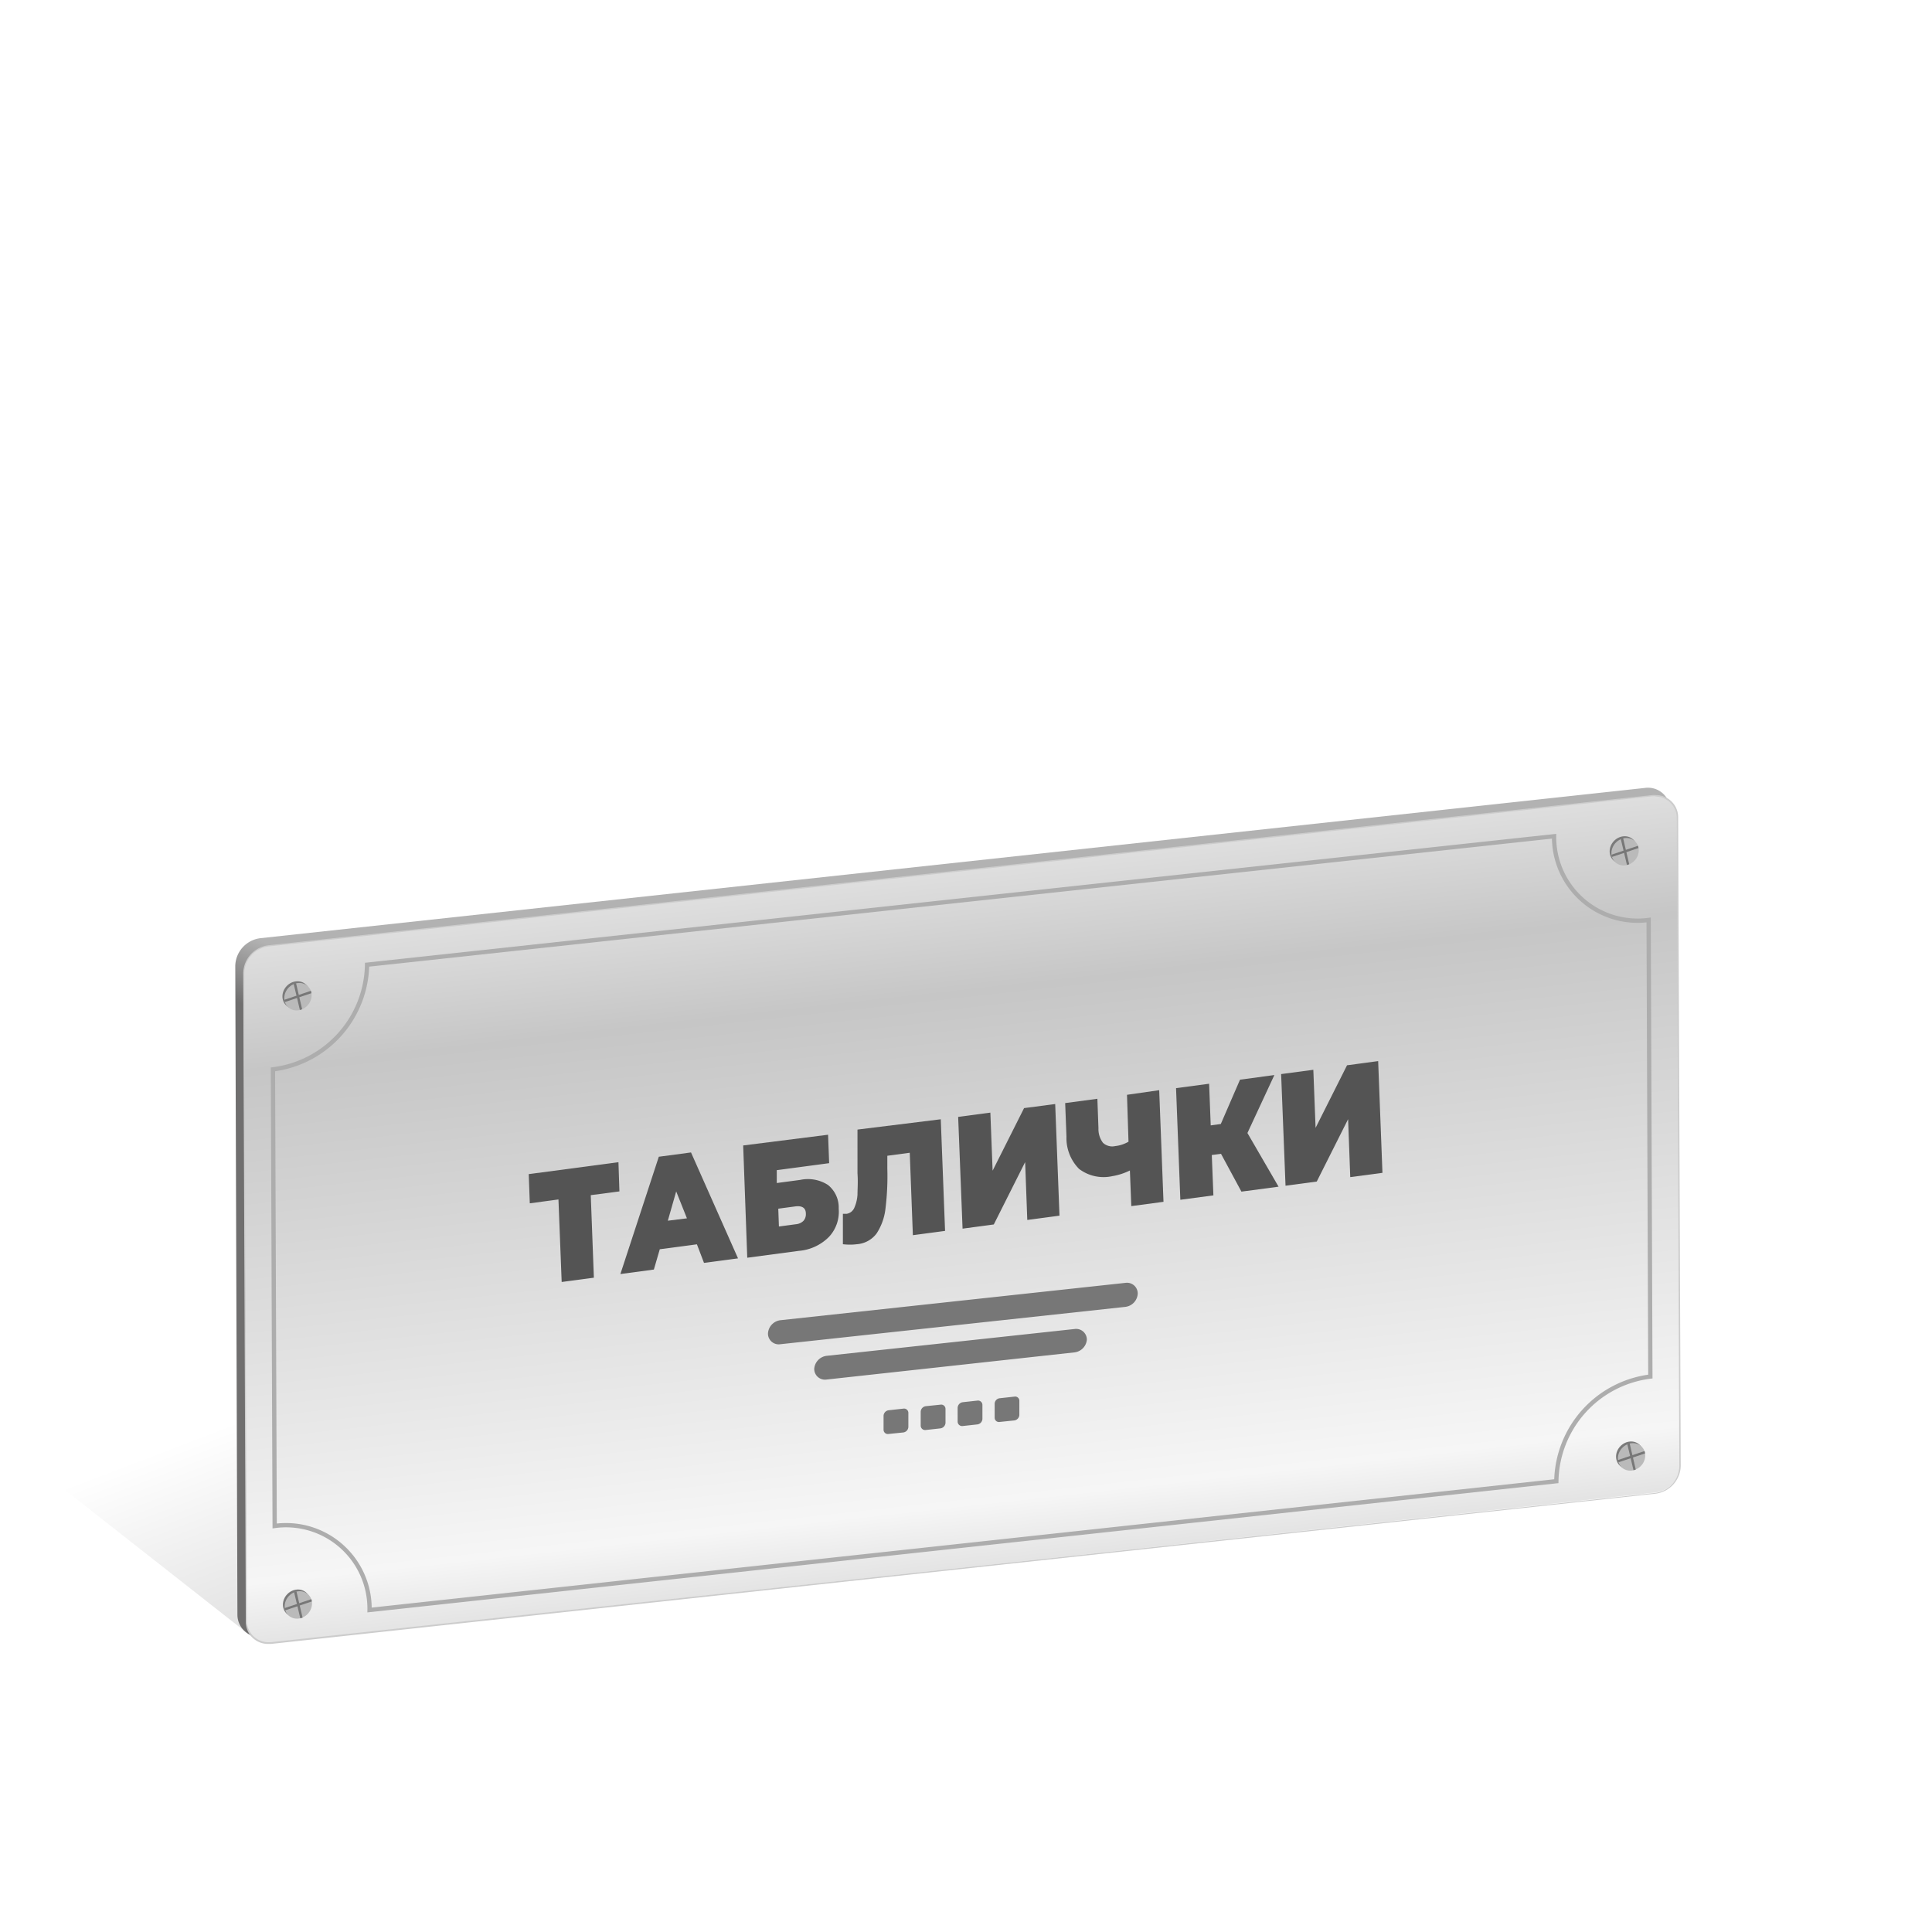 <svg xmlns="http://www.w3.org/2000/svg" xmlns:xlink="http://www.w3.org/1999/xlink" viewBox="0 0 180 180"><defs><style>.cls-1{fill:#fff;}.cls-2{fill:url(#Безымянный_градиент_115);}.cls-3{fill:url(#linear-gradient);}.cls-4{fill:url(#linear-gradient-2);}.cls-5{fill:#ccc;}.cls-6{fill:none;stroke:#adadad;stroke-miterlimit:10;stroke-width:0.4px;}.cls-7{fill:#7a7a7a;}.cls-8{fill:#bababa;}.cls-9{fill:#777;}.cls-10{fill:#545454;}</style><linearGradient id="Безымянный_градиент_115" x1="68.23" y1="114.69" x2="91.46" y2="175.41" gradientUnits="userSpaceOnUse"><stop offset="0" stop-opacity="0"/><stop offset="1" stop-opacity="0.4"/></linearGradient><linearGradient id="linear-gradient" x1="86.1" y1="119.66" x2="88.43" y2="113.99" gradientUnits="userSpaceOnUse"><stop offset="0" stop-color="#706f6f"/><stop offset="1" stop-color="#b2b2b2"/></linearGradient><linearGradient id="linear-gradient-2" x1="94.19" y1="155.09" x2="84.87" y2="70.78" gradientUnits="userSpaceOnUse"><stop offset="0" stop-color="#c6c6c6"/><stop offset="0.18" stop-color="#f6f6f6"/><stop offset="0.74" stop-color="#c6c6c6"/><stop offset="1" stop-color="#f6f6f6"/></linearGradient></defs><g id="Layer_2" data-name="Layer 2"><g id="Layer_1-2" data-name="Layer 1"><rect class="cls-1" width="180" height="180"/><polygon class="cls-2" points="137.54 134.79 23.84 152.79 3.29 136.65 5.34 7.76 128.43 80.34 137.54 134.79"/><path class="cls-3" d="M153.47,138.5l-129,14a2.08,2.08,0,0,1-2.35-2.09L21.92,90a2.66,2.66,0,0,1,2.33-2.59l129-14a2.06,2.06,0,0,1,2.35,2.09l.24,60.38A2.67,2.67,0,0,1,153.47,138.5Z"/><path class="cls-4" d="M25,153.1a2,2,0,0,1-2.05-2l-.23-60.38A2.61,2.61,0,0,1,25,88.12l129-14,.24,0a2,2,0,0,1,2.05,2l.23,60.39a2.61,2.61,0,0,1-2.29,2.54l-129,14Z"/><path class="cls-5" d="M154.22,74.21a2,2,0,0,1,2,2l.24,60.39a2.57,2.57,0,0,1-2.24,2.49L25.24,153l-.24,0a2,2,0,0,1-2-2l-.24-60.38A2.56,2.56,0,0,1,25,88.18l129-14h.24m0-.11H154l-129,14a2.68,2.68,0,0,0-2.34,2.6l.24,60.38a2.06,2.06,0,0,0,2.1,2.11l.25,0,129-14a2.67,2.67,0,0,0,2.34-2.59l-.24-60.39a2.06,2.06,0,0,0-2.1-2.1Z"/><path class="cls-6" d="M144.79,77.91,34.2,89.88a10,10,0,0,1-8.77,9.75l.16,42.54A7.78,7.78,0,0,1,34.43,150h0L145,138a10,10,0,0,1,8.76-9.75l-.16-42.54A7.78,7.78,0,0,1,144.79,77.91Z"/><ellipse class="cls-7" cx="27.59" cy="92.7" rx="1.34" ry="1.21" transform="translate(-58.67 48.95) rotate(-46.53)"/><ellipse class="cls-8" cx="27.76" cy="92.86" rx="1.34" ry="1.21" transform="translate(-58.73 49.12) rotate(-46.53)"/><polygon class="cls-9" points="26.54 93.36 26.49 93.15 28.97 92.31 29.02 92.53 26.54 93.36"/><polygon class="cls-9" points="28.15 94.03 27.94 94.1 27.36 91.66 27.58 91.59 28.15 94.03"/><ellipse class="cls-7" cx="151.24" cy="79.19" rx="1.34" ry="1.21" transform="translate(-10.28 134.47) rotate(-46.53)"/><ellipse class="cls-8" cx="151.4" cy="79.35" rx="1.34" ry="1.21" transform="translate(-10.34 134.64) rotate(-46.53)"/><polygon class="cls-9" points="150.18 79.84 150.13 79.63 152.61 78.8 152.66 79.01 150.18 79.84"/><polygon class="cls-9" points="151.79 80.52 151.58 80.59 151 78.15 151.22 78.08 151.79 80.52"/><ellipse class="cls-7" cx="27.63" cy="149.37" rx="1.34" ry="1.21" transform="translate(-99.78 66.66) rotate(-46.53)"/><ellipse class="cls-8" cx="27.8" cy="149.53" rx="1.34" ry="1.21" transform="translate(-99.85 66.83) rotate(-46.53)"/><polygon class="cls-9" points="26.58 150.03 26.53 149.82 29.01 148.99 29.06 149.2 26.58 150.03"/><polygon class="cls-9" points="28.19 150.71 27.98 150.78 27.4 148.34 27.62 148.26 28.19 150.71"/><ellipse class="cls-7" cx="151.84" cy="135.58" rx="1.34" ry="1.21" transform="translate(-51.02 152.5) rotate(-46.53)"/><ellipse class="cls-8" cx="152.01" cy="135.74" rx="1.34" ry="1.21" transform="translate(-51.08 152.67) rotate(-46.53)"/><polygon class="cls-9" points="150.79 136.24 150.74 136.03 153.22 135.19 153.27 135.41 150.79 136.24"/><polygon class="cls-9" points="152.4 136.91 152.19 136.98 151.61 134.54 151.83 134.47 152.4 136.91"/><path class="cls-9" d="M100.09,126,77,128.53a1,1,0,0,1-1.14-1h0A1.32,1.32,0,0,1,77,126.32l23.12-2.5a1,1,0,0,1,1.14,1h0A1.31,1.31,0,0,1,100.09,126Z"/><path class="cls-9" d="M104.83,121.76l-32.14,3.48a1,1,0,0,1-1.14-1h0A1.32,1.32,0,0,1,72.72,123l32.15-3.48a1,1,0,0,1,1.13,1h0A1.31,1.31,0,0,1,104.83,121.76Z"/><path class="cls-9" d="M84.15,133.46l-1.36.14a.4.4,0,0,1-.47-.4l0-1.31a.54.54,0,0,1,.48-.5l1.36-.15a.4.4,0,0,1,.47.4l0,1.31A.54.54,0,0,1,84.15,133.46Z"/><path class="cls-9" d="M87.61,133.08l-1.36.15a.41.41,0,0,1-.47-.41l0-1.3a.54.54,0,0,1,.48-.51l1.36-.14a.4.4,0,0,1,.47.4l0,1.3A.55.55,0,0,1,87.61,133.08Z"/><path class="cls-9" d="M91.05,132.71l-1.36.15a.42.42,0,0,1-.47-.41l0-1.3a.55.55,0,0,1,.48-.51l1.36-.15a.41.41,0,0,1,.47.41l0,1.3A.54.54,0,0,1,91.05,132.71Z"/><path class="cls-9" d="M94.49,132.34l-1.35.14a.4.4,0,0,1-.47-.4l0-1.31a.53.53,0,0,1,.48-.5l1.36-.15a.39.39,0,0,1,.46.41l0,1.3A.54.54,0,0,1,94.49,132.34Z"/><path class="cls-10" d="M57.71,111l-2.67.35.29,7.69-3,.4-.3-7.69-2.67.36-.1-2.72,8.36-1.11Z"/><path class="cls-10" d="M64.93,115.93l-3.46.46-.55,1.89-3.12.42,3.58-10.93,3-.4,4.38,9.87-3.17.42ZM64,113.51,63,111l-.78,2.73Z"/><path class="cls-10" d="M69.24,106.72l7.91-1,.1,2.65-4.88.65,0,1.2,2.18-.29a3.45,3.45,0,0,1,2.59.47,2.69,2.69,0,0,1,1,2.22,3.41,3.41,0,0,1-.92,2.63,4.46,4.46,0,0,1-2.79,1.29l-4.81.64Zm4.91,7.34a1.14,1.14,0,0,0,.7-.31.92.92,0,0,0,.23-.68c0-.53-.35-.76-1-.67l-1.57.21.06,1.66Z"/><path class="cls-10" d="M87.65,104.28l.4,10.4-3,.4-.29-7.68-2.09.28,0,1.2a24.66,24.66,0,0,1-.17,3.7,5.3,5.3,0,0,1-.83,2.34,2.52,2.52,0,0,1-1.83,1,5.25,5.25,0,0,1-1.31,0l0-2.83h.34a.94.94,0,0,0,.72-.55,3.57,3.57,0,0,0,.3-1.23c0-.51.06-1.16,0-2l0-4.07Z"/><path class="cls-10" d="M89.27,104.06l3-.4.21,5.41,2.93-5.83,2.9-.38.4,10.4-3,.4-.2-5.39-2.92,5.81-2.91.39Z"/><path class="cls-10" d="M108,101.57l.4,10.4-3,.4-.13-3.32a5.86,5.86,0,0,1-1.64.53,3.78,3.78,0,0,1-3.1-.68,4.08,4.08,0,0,1-1.17-3l-.12-3.13,3-.4.1,2.74a2.13,2.13,0,0,0,.42,1.36,1.26,1.26,0,0,0,1.13.31,3.17,3.17,0,0,0,1.25-.41L105,102Z"/><path class="cls-10" d="M116.22,105.56l2.9,5-3.46.46-1.9-3.52-.86.11.15,3.76-3.08.41-.4-10.4,3.08-.41.15,3.88.94-.13,1.79-4.13,3.2-.43Z"/><path class="cls-10" d="M119.36,100.07l3-.4.21,5.41,2.93-5.83,2.9-.39.4,10.41-3,.4-.2-5.4-2.92,5.81-2.91.39Z"/></g></g></svg>